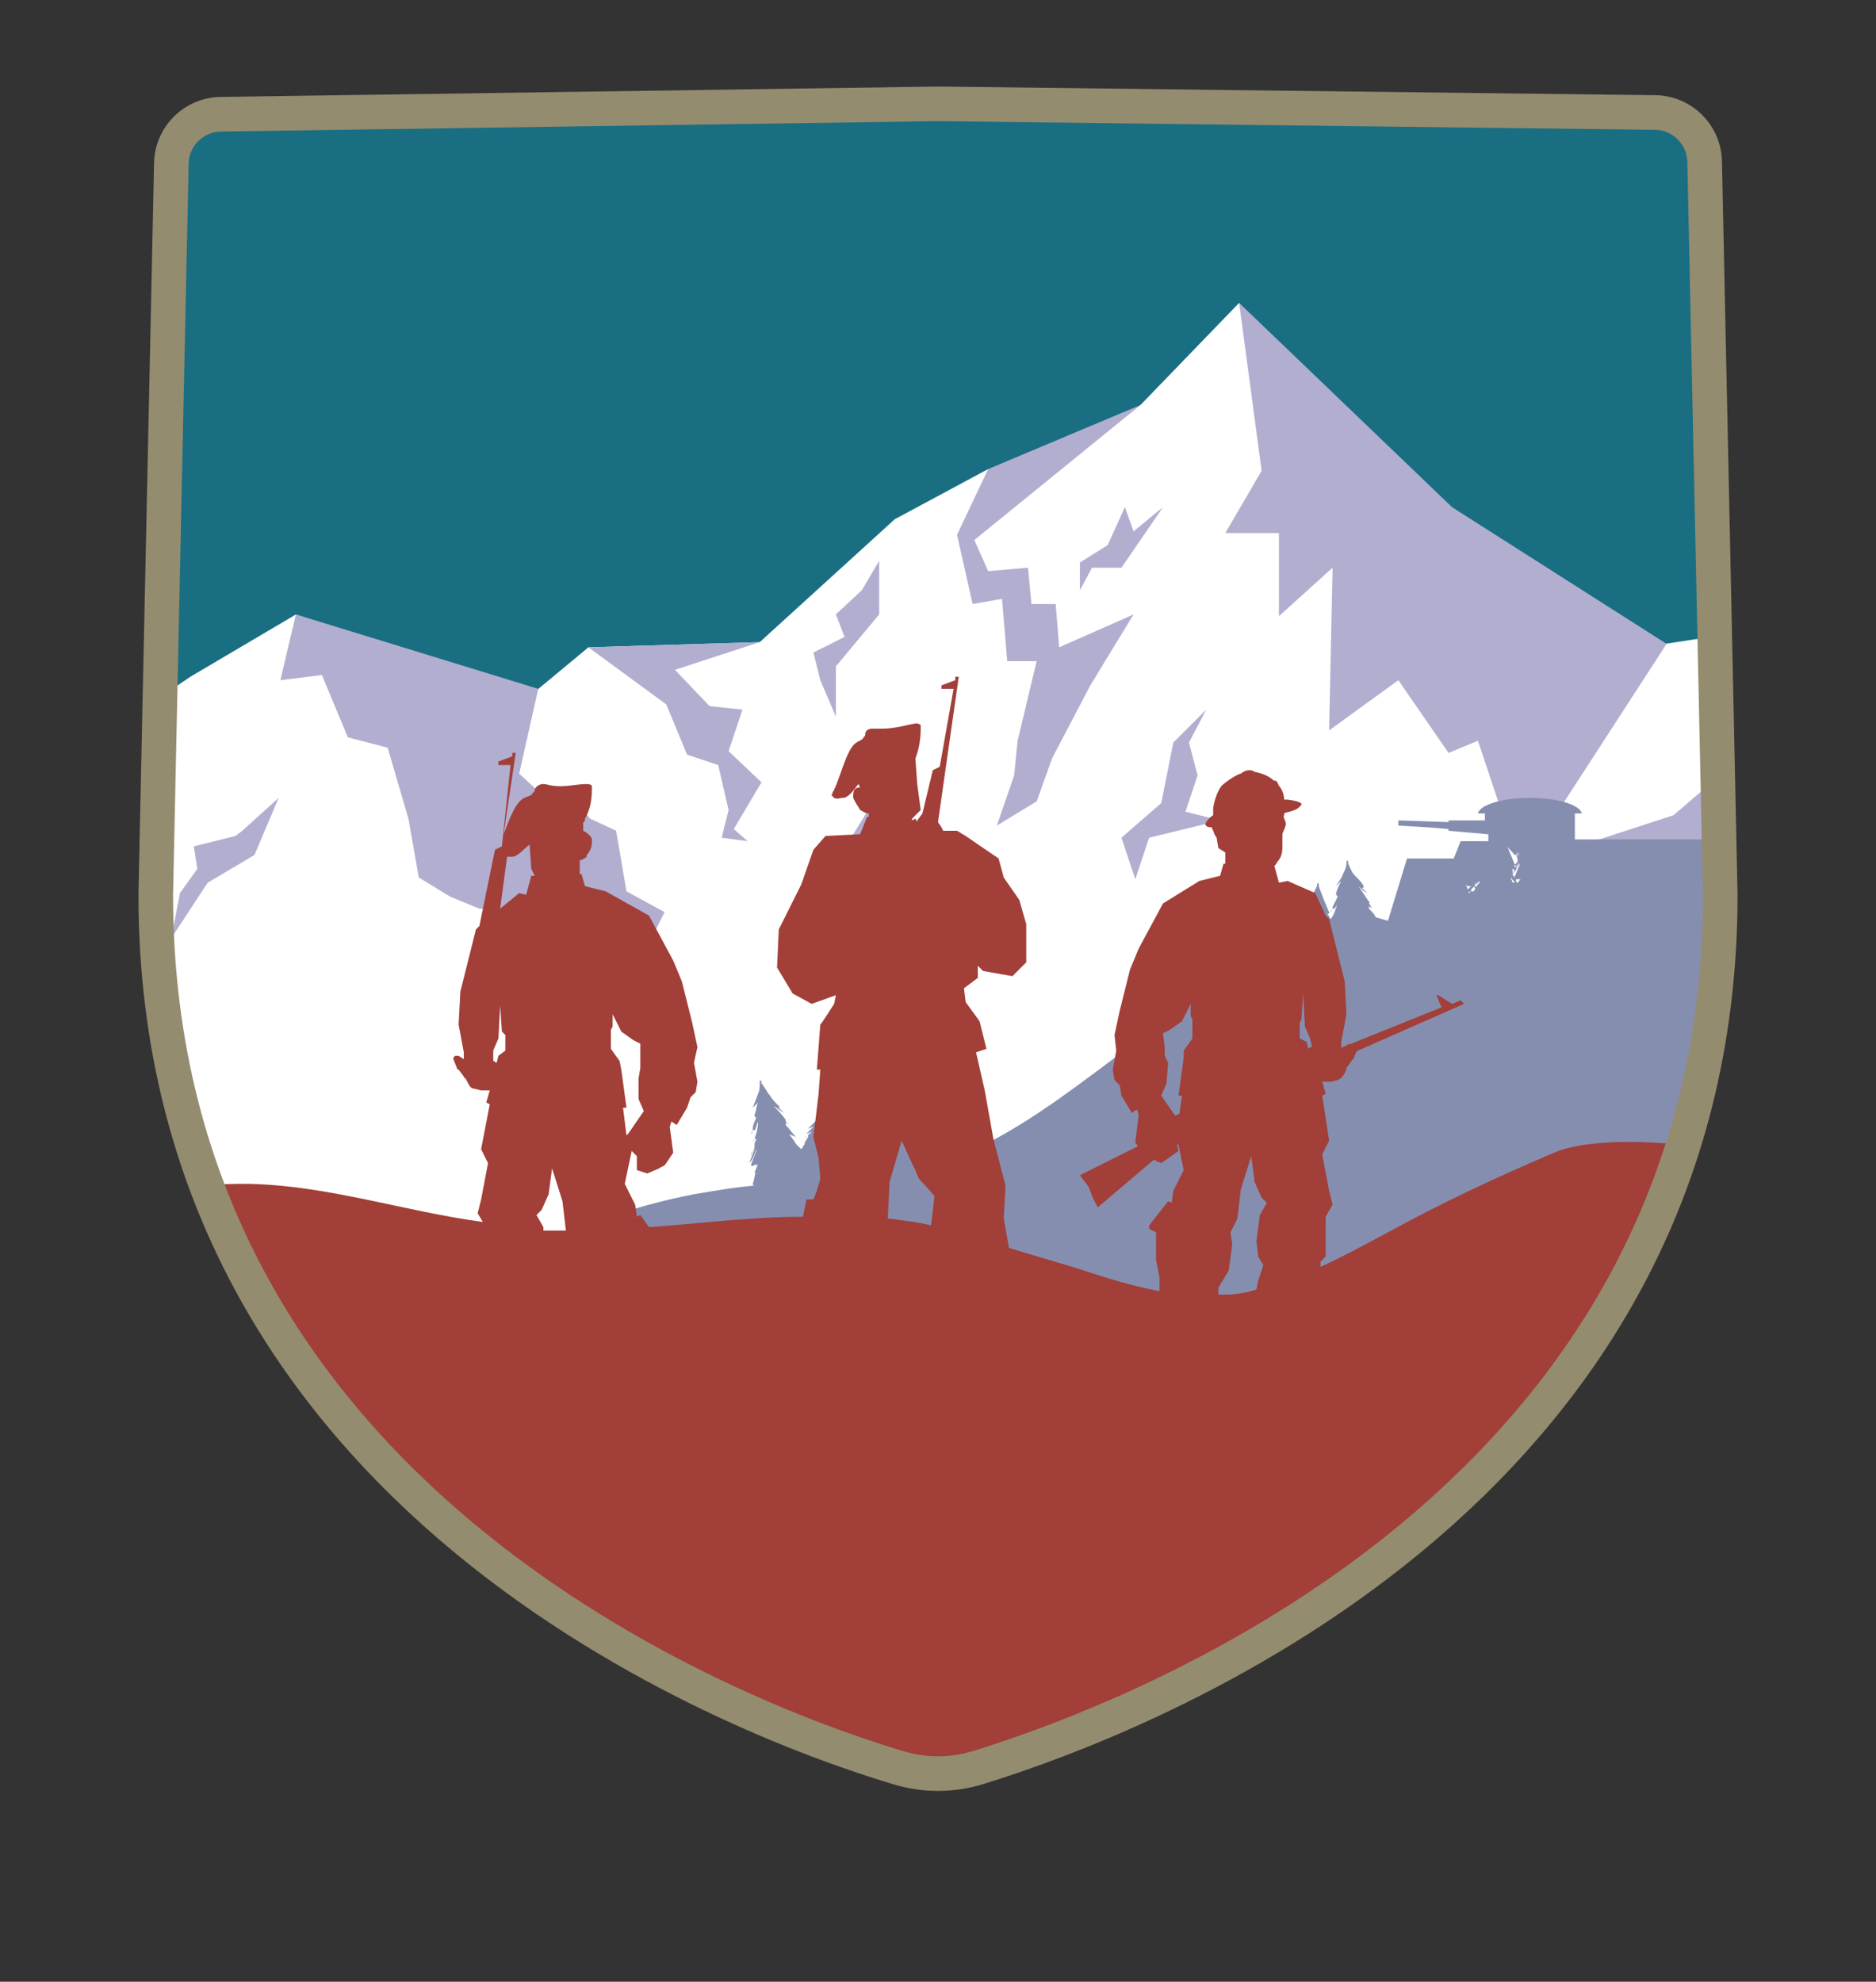 <?xml version="1.0" encoding="utf-8"?>
<!-- Generator: Adobe Illustrator 26.0.2, SVG Export Plug-In . SVG Version: 6.00 Build 0)  -->
<svg version="1.1" id="Calque_1" xmlns="http://www.w3.org/2000/svg" xmlns:xlink="http://www.w3.org/1999/xlink" x="0px" y="0px"
	 viewBox="0 0 108.4 114.5" style="enable-background:new 0 0 108.4 114.5;" xml:space="preserve">
<rect x="0" y="0" width="108.4" height="114.5" fill="#333333" stroke="none"/>
<style type="text/css">
	.st0{clip-path:url(#SVGID_00000039813625838473151640000016478210599705350587_);fill:#196E82;}
	.st1{clip-path:url(#SVGID_00000039813625838473151640000016478210599705350587_);}
	.st2{fill:#FFFFFF;}
	.st3{fill:#B1AECF;}
	.st4{clip-path:url(#SVGID_00000039813625838473151640000016478210599705350587_);fill:#868EAF;}
	.st5{fill:#A13F38;}
	.st6{fill:none;stroke:#948C6F;stroke-width:2;stroke-miterlimit:10;}
</style>
<g>
	<defs>
		<path id="SVGID_1_" d="M54.2,6L12.8,6.6c-1.6,0-2.9,1.3-2.9,2.9L9,51.7c0,34.9,33.5,47.6,42.8,50.4c1.6,0.5,3.2,0.5,4.8,0
			c9.3-2.9,42.8-15.5,42.8-50.4L98.5,9.4c0-1.6-1.3-2.9-2.9-2.9L54.2,6z"/>
	</defs>
	<clipPath id="SVGID_00000121974922162695874810000017534773215846334599_">
		<use xlink:href="#SVGID_1_"  style="overflow:visible;"/>
	</clipPath>
	
		<rect x="4.4" y="-3.7" style="clip-path:url(#SVGID_00000121974922162695874810000017534773215846334599_);fill:#196E82;" width="95" height="81.4"/>
	<g style="clip-path:url(#SVGID_00000121974922162695874810000017534773215846334599_);">
		<polygon class="st2" points="12.4,46.3 2,40.4 -10.2,42.3 -29.7,26.4 -34.5,20.2 -40.7,26.6 -45.9,30.2 -50.4,30.7 -56.3,33.9 
			-64.9,41.7 -75.8,42.1 -81,46.3 -94.4,40 -101.1,44 -115.8,53.9 -130.2,76.1 -127,109 36.6,70.2 		"/>
		<polygon class="st3" points="-34.5,20.2 -33,30.9 -35.3,34.7 -31.9,34.7 -31.9,40 -28.5,37 -28.7,47.3 -24.3,44.2 -21.1,48.8 
			-19.2,48 -15.7,58.6 -13.7,51.8 -7.2,41.8 -20.9,33.2 		"/>
		<polygon class="st3" points="-11.9,54.4 -6.8,52.7 -3,49.4 -1.3,48.3 -1.2,46.9 0.1,44.3 2.5,44.1 1.9,41.9 2.1,40.3 16.5,46.2 
			38.2,75.2 -1.6,82.2 -13.1,57.9 		"/>
		<polygon class="st3" points="-94.4,40 -95.4,44.2 -92.7,43.8 -91.1,47.8 -88.6,48.4 -87.3,53 -86.6,56.7 -84.7,57.9 -82.8,58.6 
			-79.4,58.9 -77.6,62.8 -74.5,64.3 -71.4,68.7 -72.3,61.6 -70.9,58.9 -73.5,57.6 -74,53.7 -75.7,53 -77.4,50.9 -78.8,51.4 
			-80.3,50.1 -79,44.7 		"/>
		<polygon class="st3" points="-75.8,42.1 -70.8,45.7 -69.6,48.9 -67.6,49.5 -66.9,52.4 -67.3,54.2 -65.7,54.4 -66.5,53.6 
			-64.8,50.6 -66.9,48.7 -66.1,46 -68.2,45.8 -70.3,43.5 -64.9,41.7 		"/>
		<polygon class="st3" points="-50.4,30.7 -52.4,34.9 -51.4,39.3 -49.5,39 -49.2,43 -47.3,43 -48.5,48 -48.7,50.2 -49.8,53.4 
			-47.3,51.9 -46.3,49.1 -43.9,44.5 -41.1,40 -45.8,42 -46.1,39.3 -47.6,39.3 -47.9,37 -50.3,37.2 -51.2,35.2 -40.7,26.6 		"/>
		<polygon class="st3" points="-41.7,33.2 -42.8,35.6 -44.6,36.7 -44.6,38.4 -43.8,37 -41.9,37 -39.3,33.2 -41.1,34.7 		"/>
		<polygon class="st3" points="-36.6,46 -38.7,48.1 -39.4,52 -41.9,54.1 -41.1,56.8 -40.1,54.1 -35.7,53.1 -37.8,52.5 -37,50.2 
			-37.6,48.1 		"/>
		<polygon class="st3" points="-57.3,51.3 -59.6,54.8 -59.6,57.9 -62.7,60.5 -62.7,62.8 -62.1,61 -59,60 -59,58.6 -55.6,57.3 
			-58.2,56.2 -57.3,54.4 -55,53.3 -57.3,52.8 		"/>
		<polygon class="st3" points="-57.3,36.6 -57.3,40 -60.1,43.3 -60.1,46.5 -61.1,44.2 -61.6,42.3 -59.6,41.4 -60.1,40 -58.4,38.4 		
			"/>
		<polygon class="st3" points="-95.5,51.6 -97.1,55.2 -100,57 -102.3,60.6 -101.8,57.7 -100.7,56.1 -100.9,54.7 -98.3,54.1 
			-97.9,53.7 		"/>
	</g>
	<g style="clip-path:url(#SVGID_00000121974922162695874810000017534773215846334599_);">
		<polygon class="st2" points="114.1,41.3 104.7,35.9 93.6,37.6 75.9,23.2 71.6,17.5 65.9,23.4 61.1,26.7 57.1,27.1 51.7,30 
			43.9,37.1 34,37.4 29.3,41.3 17.1,35.5 11,39.1 -2.3,48.1 -22.6,62 -12.5,98.3 136.1,63 		"/>
		<polygon class="st3" points="71.6,17.5 72.9,27.2 70.8,30.8 73.9,30.8 73.9,35.6 77,32.8 76.8,42.2 80.8,39.3 83.7,43.5 
			85.4,42.8 88.6,52.4 90.4,46.3 96.3,37.2 83.9,29.3 		"/>
		<polygon class="st3" points="92.1,48.6 96.7,47.1 100.2,44.1 101.7,43 101.8,41.8 102.9,39.5 105.2,39.2 104.6,37.3 104.8,35.8 
			117.9,41.2 137.5,67.5 101.4,73.8 91,51.8 		"/>
		<polygon class="st3" points="17.1,35.5 16.2,39.3 18.6,39 20.1,42.6 22.4,43.2 23.6,47.3 24.2,50.7 26,51.8 27.7,52.5 30.8,52.7 
			32.3,56.3 35.2,57.6 38,61.6 37.2,55.1 38.4,52.7 36.2,51.5 35.6,48 34.1,47.3 32.6,45.4 31.3,45.9 30,44.7 31.1,39.8 		"/>
		<polygon class="st3" points="34,37.4 38.5,40.7 39.7,43.6 41.5,44.2 42.1,46.8 41.7,48.4 43.2,48.6 42.4,47.9 44,45.2 42.1,43.4 
			42.9,41 41,40.8 39,38.7 43.9,37.1 		"/>
		<polygon class="st3" points="57.1,27.1 55.3,30.9 56.2,34.9 57.9,34.6 58.2,38.2 59.9,38.2 58.8,42.8 58.6,44.8 57.6,47.7 
			59.9,46.3 60.8,43.8 63,39.6 65.5,35.5 61.2,37.4 61,34.9 59.6,34.9 59.4,32.8 57.1,33 56.3,31.2 65.9,23.4 		"/>
		<polygon class="st3" points="65,29.3 64,31.5 62.4,32.5 62.4,34.1 63.1,32.8 64.8,32.8 67.2,29.3 65.5,30.7 		"/>
		<polygon class="st3" points="69.7,41 67.8,42.9 67.1,46.4 64.8,48.4 65.6,50.8 66.4,48.4 70.5,47.4 68.5,46.9 69.2,44.8 
			68.7,42.9 		"/>
		<polygon class="st3" points="50.8,45.8 48.8,49 48.8,51.8 45.9,54.2 45.9,56.3 46.5,54.6 49.3,53.7 49.3,52.4 52.4,51.3 50,50.2 
			50.8,48.6 52.9,47.6 50.8,47.1 		"/>
		<polygon class="st3" points="50.8,32.4 50.8,35.5 48.3,38.5 48.3,41.4 47.4,39.3 47,37.7 48.8,36.8 48.3,35.5 49.8,34.1 		"/>
		<polygon class="st3" points="16.1,46.1 14.7,49.4 12,51 9.9,54.2 10.4,51.6 11.4,50.2 11.2,48.9 13.6,48.3 14,48 		"/>
	</g>
	<path style="clip-path:url(#SVGID_00000121974922162695874810000017534773215846334599_);fill:#868EAF;" d="M113,70.1
		c-0.5-1.9-0.9-4.4-0.3-6.4c1.8-6.5-12.6-7.4-13.4-8.3v-6.9H91V47h0.4c-0.1-0.5-1.4-0.9-3-0.9c-1.6,0-2.9,0.4-3,0.9h0.4v0.4l-2.1,0
		l0,0.1l-2.9-0.1l0,0.3c0,0,1.9,0.1,2.9,0.2l0,0.1l2.3,0.2v0.4h-1.6L84,49.6h-2.7l-1.1,3.6L79.5,53c-0.1-0.2-0.2-0.3-0.4-0.5
		c0,0,0,0,0-0.1c0,0,0-0.1-0.1-0.1c0.1,0.1,0.2,0.1,0.3,0.2c0,0,0.1,0,0,0c-0.1-0.1-0.1-0.2-0.2-0.3c0,0,0.1-0.1,0-0.1
		c-0.2-0.3-0.4-0.6-0.6-0.9c0.2,0.2,0.3,0.3,0.5,0.4c0,0,0,0,0,0c-0.1-0.1-0.2-0.2-0.3-0.3c0.1,0,0.1-0.1,0.1-0.1
		c-0.1-0.2-0.3-0.4-0.5-0.6c-0.2-0.2-0.3-0.5-0.4-0.7c0,0,0,0,0,0c0,0,0,0,0-0.1c0-0.1-0.1-0.1-0.1,0c0,0,0,0,0,0c0,0,0,0,0,0
		c0,0,0,0.1,0,0.1c0,0.2-0.1,0.4-0.2,0.6c-0.1,0.3-0.3,0.5-0.4,0.7c0,0,0,0,0,0c0.1-0.1,0.2-0.2,0.3-0.3c-0.1,0.2-0.2,0.4-0.3,0.7
		c0,0.1,0,0.1,0.1,0.2c-0.1,0.2-0.2,0.4-0.3,0.6c0,0,0,0.1,0,0.1c0,0.1-0.1,0.1-0.1,0.2c0,0,0,0,0,0c0,0,0.1-0.1,0.1-0.2
		c0,0,0.1,0,0.1,0c0.1-0.1,0.2-0.3,0.2-0.4c-0.1,0.4-0.2,0.7-0.4,1c0,0,0,0,0,0c-0.1-0.1-0.1-0.2-0.2-0.3c0.1,0,0.1,0,0.1-0.1
		c-0.1-0.2-0.2-0.5-0.3-0.7c-0.1-0.3-0.2-0.5-0.3-0.8c0,0,0,0,0,0c0,0,0,0,0-0.1c0-0.1-0.1-0.1-0.1,0c0,0,0,0,0,0c0,0,0,0,0,0
		c0,0,0,0.1,0,0.1c-0.1,0.2-0.2,0.4-0.3,0.6c-0.2,0.2-0.4,0.4-0.5,0.6c0,0,0,0,0,0c0.1-0.1,0.3-0.1,0.4-0.2
		c-0.1,0.2-0.3,0.4-0.4,0.6c-0.1,0.1,0,0.1,0,0.2c-0.1,0.2-0.3,0.3-0.4,0.5c0,0,0,0.1,0,0.1c0,0-0.1,0.1-0.1,0.1c0,0,0,0,0,0
		c0.1,0,0.1-0.1,0.1-0.1c0,0,0.1,0,0.1,0c0.1-0.1,0.2-0.2,0.3-0.4c-0.2,0.4-0.4,0.7-0.6,1c0,0,0,0,0,0c0.1-0.1,0.1-0.2,0.2-0.2
		c0,0.1,0,0.1,0,0.2c-0.1,0.1-0.1,0.1-0.2,0.2c0,0.1-0.1,0.1,0,0.2c-0.1,0.1-0.1,0.2-0.2,0.3c-0.1-0.1-0.1-0.2-0.2-0.3
		c-0.1-0.2-0.3-0.4-0.4-0.6c0.1,0.1,0.3,0.2,0.4,0.2c0,0,0,0,0,0c-0.2-0.2-0.4-0.5-0.6-0.7c0,0,0-0.1,0-0.1c0,0,0-0.1-0.1-0.1
		c0.1,0.1,0.2,0.1,0.3,0.2c0,0,0.1,0,0,0c-0.1-0.1-0.2-0.2-0.2-0.3c0,0,0-0.1,0-0.1c-0.2-0.3-0.5-0.6-0.7-0.9
		c0.2,0.1,0.4,0.3,0.6,0.4c0,0,0,0,0,0c-0.1-0.1-0.2-0.2-0.3-0.3c0.1,0,0.1-0.1,0-0.1c-0.2-0.2-0.4-0.4-0.6-0.6
		c-0.2-0.2-0.4-0.5-0.5-0.7c0,0,0,0,0,0c0,0,0-0.1,0-0.1c0-0.1-0.1-0.1-0.1,0c0,0,0,0,0,0c0,0,0,0,0,0c0,0,0,0.1,0,0.1
		c0,0.2,0,0.5-0.1,0.7c-0.1,0.3-0.2,0.5-0.3,0.8c0,0,0,0,0,0c0.1-0.1,0.2-0.2,0.3-0.4c-0.1,0.3-0.2,0.5-0.2,0.8c0,0.1,0,0.2,0.1,0.2
		c-0.1,0.2-0.2,0.4-0.2,0.7c0,0,0,0.1,0,0.1c0,0.1-0.1,0.1-0.1,0.2c0,0,0,0,0,0c0-0.1,0.1-0.1,0.1-0.2c0,0,0.1,0,0.1,0
		c0.1-0.2,0.1-0.3,0.2-0.5c0,0.4-0.1,0.9-0.3,1.2c0,0,0,0,0,0c0.1-0.1,0.1-0.2,0.1-0.3c0,0.1,0,0.1,0.1,0.1c0,0.1-0.1,0.2-0.1,0.3
		c0,0.1,0,0.1,0,0.2c0,0.2-0.1,0.3-0.2,0.5c0,0,0,0.1,0,0c0-0.1,0.1-0.1,0.1-0.2c0,0.1-0.1,0.2-0.1,0.3c0,0,0,0,0,0
		c0.1-0.2,0.1-0.3,0.2-0.5c0,0,0,0,0,0.1c-0.1,0.3-0.2,0.5-0.3,0.8c0,0,0,0,0,0c0.2-0.3,0.3-0.6,0.5-0.9c0,0,0,0.1,0,0.1
		c-0.1,0.3-0.2,0.6-0.3,0.8c0,0.1,0.1,0.1,0.2,0c0,0,0,0,0,0c0,0,0,0,0-0.1c0,0,0.1,0,0.2,0c-0.1,0.2-0.1,0.3-0.2,0.5c0,0,0,0,0,0.1
		c-0.1,0-0.2,0.1-0.2,0.1c-0.1-0.2-0.2-0.3-0.3-0.5c0.1,0.1,0.3,0.2,0.4,0.2c0,0,0,0,0,0c-0.2-0.3-0.4-0.5-0.6-0.8c0,0,0,0,0-0.1
		c0,0,0-0.1-0.1-0.1c0.1,0.1,0.2,0.1,0.4,0.2c0,0,0.1,0,0.1,0c-0.1-0.1-0.2-0.2-0.2-0.3c0,0,0.1-0.1,0-0.1c-0.2-0.4-0.5-0.7-0.7-1
		c0.2,0.2,0.4,0.3,0.6,0.4c0,0,0.1,0,0,0c-0.1-0.1-0.2-0.2-0.3-0.3c0.1,0,0.1-0.1,0.1-0.1c-0.2-0.2-0.4-0.4-0.6-0.7
		c-0.2-0.3-0.3-0.5-0.5-0.8c0,0,0,0,0,0c0,0,0-0.1,0-0.1c0-0.1-0.1-0.1-0.2,0c0,0,0,0,0,0c0,0,0,0,0,0c0,0,0,0.1,0,0.1
		c-0.1,0.2-0.1,0.5-0.3,0.7c-0.2,0.3-0.4,0.5-0.6,0.8c0,0,0,0,0,0c0.2-0.1,0.3-0.2,0.4-0.3c-0.1,0.2-0.3,0.5-0.4,0.7
		c-0.1,0.1,0,0.2,0.1,0.2c-0.1,0.2-0.3,0.4-0.4,0.7c0,0,0,0.1,0,0.1c0,0.1-0.1,0.1-0.1,0.2c0,0,0,0,0,0c0.1-0.1,0.1-0.1,0.2-0.2
		c0,0,0.1,0,0.1,0c0.1-0.1,0.2-0.3,0.3-0.5c-0.1,0.4-0.3,0.8-0.6,1.2c0,0,0,0,0,0c0.1-0.1,0.2-0.2,0.2-0.3c0,0.1,0,0.1,0.1,0.2
		C69,56,69,56.1,68.9,56.2c-0.1,0.1,0,0.1,0,0.2c-0.1,0.2-0.2,0.3-0.3,0.4c0,0,0,0.1,0,0c0.1-0.1,0.1-0.1,0.2-0.2
		c-0.1,0.1-0.1,0.2-0.2,0.3c0,0,0,0,0,0c0.1-0.2,0.2-0.3,0.4-0.5c0,0,0,0,0,0.1c-0.2,0.3-0.4,0.5-0.6,0.8c0,0,0,0,0,0
		c0.3-0.2,0.5-0.5,0.7-0.8c0,0,0,0.1-0.1,0.1c-0.2,0.3-0.3,0.5-0.5,0.8c-0.1,0.1,0.1,0.1,0.2,0.1c0,0,0,0,0,0c0,0,0,0,0,0
		c0,0,0.1,0.1,0.2,0c-0.1,0.2-0.2,0.3-0.3,0.4c0,0,0,0.1,0.1,0.1c0,0,0,0,0.1-0.1c0,0,0,0,0,0.1c-5.3,3.4-9.7,8-15.9,9.7
		c0-0.1-0.1-0.2-0.1-0.3c0,0,0,0,0,0c0.1,0.1,0.1,0.2,0.2,0.2c0.1,0.1,0.2,0,0.2-0.1C53.1,67.3,53,67.1,53,67c0,0,0,0,0,0
		c0.1,0.1,0.2,0.2,0.3,0.2c0,0,0,0,0,0c-0.1-0.1-0.2-0.3-0.3-0.5c0,0,0,0,0.1,0.1c0,0,0,0.1,0.1,0.1c0,0,0.1,0,0.1,0
		c0,0,0.1,0,0.1,0c0.1,0,0.1,0.1,0.2,0.1c0,0,0,0,0,0c-0.1-0.2-0.2-0.3-0.3-0.5c-0.1-0.2-0.2-0.3-0.3-0.5c0.1,0.1,0.2,0.1,0.3,0.2
		c0,0,0,0,0,0c-0.1-0.2-0.3-0.4-0.4-0.6c0,0,0,0,0-0.1c0,0,0,0,0-0.1c0.1,0.1,0.2,0.1,0.3,0.2c0,0,0.1,0,0,0c0-0.1-0.1-0.2-0.2-0.2
		c0,0,0,0,0-0.1c-0.1-0.3-0.3-0.5-0.5-0.8c0.1,0.1,0.3,0.2,0.4,0.3c0,0,0,0,0,0c-0.1-0.1-0.2-0.2-0.2-0.2c0,0,0.1-0.1,0.1-0.1
		c-0.1-0.2-0.3-0.3-0.4-0.5c-0.1-0.2-0.2-0.4-0.4-0.6c0,0,0,0,0,0c0,0,0,0,0-0.1c0-0.1-0.1-0.1-0.1,0c0,0,0,0,0,0c0,0,0,0,0,0
		c0,0,0,0.1,0,0.1c-0.1,0.2-0.1,0.3-0.2,0.5c-0.1,0.2-0.3,0.4-0.4,0.6c0,0,0,0,0,0c0.1-0.1,0.2-0.2,0.3-0.2
		c-0.1,0.2-0.2,0.4-0.3,0.6c0,0.1,0,0.1,0.1,0.1c-0.1,0.2-0.2,0.3-0.3,0.5c0,0,0,0.1,0,0.1c0,0-0.1,0.1-0.1,0.1c0,0,0,0,0,0
		c0,0,0.1-0.1,0.1-0.1c0,0,0.1,0,0.1,0c0.1-0.1,0.2-0.2,0.2-0.3c-0.1,0.3-0.2,0.6-0.5,0.9c0,0,0,0,0,0c0.1-0.1,0.1-0.2,0.2-0.2
		c0,0,0,0.1,0,0.1c0,0.1-0.1,0.1-0.1,0.2c0,0,0,0.1,0,0.1c-0.1,0.1-0.1,0.2-0.2,0.3c0,0,0,0,0,0c0,0,0.1-0.1,0.1-0.1
		c0,0.1-0.1,0.1-0.1,0.2c0,0,0,0,0,0c0.1-0.1,0.2-0.2,0.3-0.4c0,0,0,0,0,0c-0.1,0.2-0.2,0.4-0.4,0.5c0-0.1,0-0.2-0.1-0.2
		c0-0.1-0.1-0.2-0.1-0.3c0,0,0.1,0.1,0.1,0.1c0,0,0,0,0,0c-0.1-0.1-0.1-0.2-0.2-0.3c0,0,0-0.1,0-0.1c0,0,0,0,0-0.1
		c0-0.1-0.1-0.2-0.1-0.3c0,0,0.1,0.1,0.2,0.1c0,0,0,0,0,0c0,0,0.1,0.1,0.1,0.1c0,0,0,0,0,0c-0.1-0.1-0.1-0.2-0.2-0.3
		c0-0.1,0-0.1-0.1-0.2c0,0,0.1,0.1,0.2,0.1c0,0,0,0,0,0c0-0.1-0.1-0.2-0.1-0.3c0,0,0.1,0,0.1,0c0,0,0.1,0.1,0.1,0.1c0,0,0,0,0,0
		c0-0.1-0.1-0.1-0.1-0.2c0,0,0,0,0,0c-0.1-0.2-0.3-0.4-0.5-0.6c0,0,0.1,0.1,0.1,0.1c0,0,0.1,0,0,0c-0.1-0.2-0.3-0.4-0.4-0.6
		c0.1,0.1,0.2,0.2,0.3,0.3c0,0,0.1,0,0,0c-0.2-0.3-0.4-0.5-0.6-0.8c0.1,0.1,0.2,0.1,0.2,0.1c0,0,0,0,0,0c-0.1-0.1-0.3-0.3-0.4-0.4
		c-0.1-0.1-0.2-0.3-0.4-0.4c0,0,0,0,0,0c0,0,0,0,0,0c0,0-0.1,0-0.1,0c-0.1,0.1-0.2,0.2-0.2,0.3c-0.1,0.1-0.2,0.2-0.3,0.3
		c0,0,0,0.1,0,0c0.1,0,0.1-0.1,0.2-0.1c-0.2,0.1-0.3,0.3-0.5,0.4c0,0,0,0,0,0c0,0,0.1,0,0.1,0c-0.1,0.1-0.2,0.2-0.4,0.3
		c0,0,0,0.1,0,0c0.1,0,0.2-0.1,0.3-0.1c-0.1,0.1-0.2,0.2-0.3,0.2c-0.1,0.1-0.3,0.2-0.4,0.3c0,0,0,0,0,0c0.1-0.1,0.2-0.1,0.3-0.2
		c-0.1,0.1-0.2,0.2-0.3,0.4c0,0,0,0.1,0,0.1c0,0-0.1,0.1-0.1,0.1c-0.1,0.1-0.1,0.1-0.2,0.2c-0.1,0.1-0.1,0.1-0.2,0.2c0,0,0,0.1,0,0
		c0.1,0,0.2-0.1,0.3-0.1c0,0,0,0,0,0c0,0,0,0,0,0c0,0,0,0,0,0c-0.1,0.1-0.3,0.3-0.4,0.4c0,0,0,0,0,0c0.1,0,0.2-0.1,0.3-0.1
		c-0.1,0.1-0.2,0.2-0.4,0.3c0,0,0,0.1,0,0c0.1,0,0.1-0.1,0.2-0.1c0,0,0,0,0,0c0,0,0,0,0,0.1c-0.1,0.1-0.1,0.2-0.2,0.3
		c0,0,0,0.1,0,0.1c-0.1,0.1-0.1,0.2-0.2,0.3c-0.1-0.1-0.2-0.2-0.3-0.3c-0.1-0.2-0.3-0.4-0.4-0.6c0.1,0.1,0.2,0.1,0.4,0.2
		c0,0,0,0,0,0c-0.2-0.2-0.4-0.5-0.6-0.7c0,0,0,0,0-0.1c0,0,0-0.1-0.1-0.1c0.1,0.1,0.2,0.1,0.3,0.2c0,0,0.1,0,0,0
		c-0.1-0.1-0.2-0.2-0.2-0.2c0,0,0-0.1,0-0.1c-0.2-0.3-0.5-0.6-0.7-0.8c0.2,0.1,0.4,0.3,0.6,0.4c0,0,0,0,0,0
		c-0.1-0.1-0.2-0.2-0.3-0.3c0,0,0.1-0.1,0-0.1c-0.2-0.2-0.4-0.4-0.5-0.6c-0.2-0.2-0.3-0.5-0.5-0.7c0,0,0,0,0,0c0,0,0,0,0-0.1
		c0-0.1-0.1-0.1-0.1,0c0,0,0,0,0,0c0,0,0,0,0,0c0,0,0,0.1,0,0.1c0,0.2,0,0.4-0.1,0.6c-0.1,0.3-0.2,0.5-0.3,0.8c0,0,0,0,0,0
		c0.1-0.1,0.2-0.2,0.3-0.3c-0.1,0.2-0.1,0.5-0.2,0.7c0,0.1,0,0.1,0.1,0.2c-0.1,0.2-0.2,0.4-0.2,0.6c0,0,0,0.1,0,0.1
		c0,0.1,0,0.1-0.1,0.2c0,0,0,0,0,0c0-0.1,0.1-0.1,0.1-0.2c0,0,0.1,0,0.1,0c0.1-0.1,0.1-0.3,0.2-0.5c0,0.4-0.1,0.8-0.3,1.2
		c0,0,0,0,0,0c0.1-0.1,0.1-0.2,0.1-0.3c0,0.1,0,0.1,0.1,0.1c0,0.1-0.1,0.2-0.1,0.3c0,0.1,0,0.1,0,0.2c0,0.1-0.1,0.3-0.2,0.4
		c0,0,0,0,0,0c0-0.1,0.1-0.1,0.1-0.2c0,0.1-0.1,0.2-0.1,0.3c0,0,0,0,0,0c0.1-0.2,0.1-0.3,0.2-0.5c0,0,0,0,0,0.1
		c-0.1,0.3-0.2,0.5-0.3,0.8c0,0,0,0,0,0c0.2-0.2,0.3-0.5,0.4-0.8c0,0,0,0.1,0,0.1c-0.1,0.3-0.2,0.5-0.3,0.8c0,0.1,0.1,0.1,0.2,0
		c0,0,0,0,0,0c0,0,0,0,0,0c0,0,0.1,0,0.2,0c-0.1,0.1-0.1,0.3-0.2,0.4c0,0,0,0.1,0.1,0c0,0,0,0,0-0.1c-0.1,0.3-0.1,0.5-0.2,0.8
		c0,0,0,0.1,0.1,0.1c-1.2,0.1-2.3,0.3-3.5,0.5c-3.6,0.7-7.1,1.9-10.1,3.9c-3.2,2.1-6.4,5.7-10.6,6.9c-2.3,0.7-4.9,1.3-5.3,4
		c-0.4,2.4,1.5,4.1,3.5,5c3,1.5,6.6,2.2,9.9,2.9c7.3,1.6,14.7,2.3,22.2,2.2c7.5-0.1,14.9-1.1,22.1-2.8c6.6-1.6,13.6-3.6,18.6-8.4
		C94.9,79.2,114.8,76.7,113,70.1z M54.8,65c-0.1,0-0.2,0-0.3,0c0,0,0,0,0,0c0.1-0.2,0.2-0.5,0.3-0.7L54.8,65
		C54.8,64.9,54.8,65,54.8,65z M54.9,65c0.1-0.4,0.2-0.9,0.3-1.3c0,0.3-0.1,0.5-0.1,0.8c0,0.1,0.1,0.1,0.1,0c0-0.1,0.1-0.3,0.1-0.4
		c0,0.3,0,0.6,0,0.9C55.2,64.9,55.1,64.9,54.9,65z M57.3,63.2C57.2,63.2,57.2,63.2,57.3,63.2C57.2,63.2,57.2,63.2,57.3,63.2
		C57.2,63.2,57.2,63.2,57.3,63.2C57.2,63.2,57.2,63.2,57.3,63.2z M56.1,64.9c0-0.2-0.1-0.4-0.1-0.6c0.1,0.2,0.2,0.4,0.4,0.6
		C56.3,64.8,56.2,64.8,56.1,64.9z M56.5,64.8c-0.1-0.1-0.1-0.2-0.1-0.3c0.1,0.1,0.2,0.2,0.3,0.3C56.5,64.8,56.5,64.8,56.5,64.8z
		 M56.9,64.8c-0.1-0.1-0.1-0.2-0.2-0.3c-0.1-0.2-0.1-0.4-0.2-0.6C56.6,64.2,56.8,64.5,56.9,64.8C56.9,64.8,56.9,64.8,56.9,64.8z
		 M57.1,64.7C57.1,64.7,57.1,64.7,57.1,64.7C57.1,64.7,57.2,64.6,57.1,64.7C57.2,64.7,57.1,64.7,57.1,64.7z M80,53.7
		C80,53.7,80,53.7,80,53.7C80,53.7,80,53.6,80,53.7C80,53.6,80,53.7,80,53.7z M82.5,52.4C82.5,52.4,82.5,52.4,82.5,52.4
		C82.5,52.4,82.5,52.4,82.5,52.4C82.5,52.4,82.5,52.4,82.5,52.4z M83.1,52.2C83.1,52.2,83.1,52.2,83.1,52.2c0-0.1,0-0.3,0-0.4
		C83.1,51.9,83.1,52.1,83.1,52.2z M85.4,50.9C85.4,50.9,85.4,50.9,85.4,50.9c-0.1,0.1-0.1,0.2-0.2,0.3c0,0,0,0,0,0
		C85.2,51.1,85.3,51,85.4,50.9z M85.2,51C85.2,51.1,85.2,51.1,85.2,51C85.1,51.1,85.1,51.1,85.2,51C85.1,51.1,85.2,51.1,85.2,51z
		 M84.7,51.1c0,0,0.1,0.1,0.1,0.1c0,0,0.1,0,0.1,0c0,0,0.1,0,0.1,0c0,0,0,0,0,0c0,0,0,0,0,0c0,0,0,0,0,0c0,0,0,0,0,0c0,0,0,0,0,0
		c-0.1,0.1-0.1,0.1-0.2,0.2C84.8,51.3,84.7,51.1,84.7,51.1C84.6,51,84.7,51.1,84.7,51.1z M84.8,51.6c-0.1-0.1-0.1-0.2-0.2-0.2
		c0,0,0,0,0,0c0.1,0.1,0.1,0.1,0.2,0.2C84.9,51.5,84.8,51.5,84.8,51.6C84.8,51.6,84.8,51.6,84.8,51.6C84.9,51.6,84.9,51.5,84.8,51.6
		c0.1-0.1,0.2-0.1,0.2-0.1C84.9,51.6,84.9,51.6,84.8,51.6z M85.1,51.5C85.1,51.5,85.1,51.5,85.1,51.5C85.1,51.5,85.1,51.5,85.1,51.5
		c-0.1,0-0.1,0-0.1-0.1c0.1-0.1,0.1-0.1,0.2-0.2c0,0,0,0,0.1,0C85.2,51.4,85.2,51.5,85.1,51.5z M85.4,51.1c-0.1,0.1-0.1,0.2-0.2,0.2
		c0,0,0,0,0-0.1c0.1-0.1,0.2-0.2,0.3-0.3C85.5,51,85.5,51,85.4,51.1z M87.5,49.4C87.5,49.4,87.5,49.4,87.5,49.4
		C87.5,49.4,87.5,49.4,87.5,49.4C87.5,49.5,87.5,49.5,87.5,49.4c0.1,0,0.1-0.1,0.2-0.2c0,0.1,0,0.1,0.1,0.1c0,0.1-0.1,0.2-0.1,0.2
		c0,0.1,0,0.1,0,0.2c0,0.1-0.1,0.2-0.2,0.3c0,0,0,0,0,0c0,0,0.1,0,0-0.1c-0.1-0.3-0.3-0.7-0.4-1C87.2,49.1,87.4,49.2,87.5,49.4z
		 M87.8,49.8C87.7,49.8,87.7,49.9,87.8,49.8c-0.1,0.2-0.1,0.3-0.2,0.4c0,0,0,0,0,0C87.6,50.1,87.7,49.9,87.8,49.8z M87.5,50.1
		C87.5,50.1,87.5,50.1,87.5,50.1c0-0.1,0-0.1,0.1-0.1C87.6,50,87.6,50.1,87.5,50.1z M87.4,50.2C87.3,50.1,87.3,50.1,87.4,50.2
		c0,0,0.1,0,0.1,0.1c0,0,0,0,0,0c0,0,0,0,0,0c0,0,0,0,0,0c0,0,0,0,0,0c0,0.1-0.1,0.1-0.1,0.2C87.4,50.4,87.4,50.3,87.4,50.2
		C87.4,50.2,87.4,50.2,87.4,50.2z M87.4,51c0-0.1-0.1-0.2-0.1-0.3c0.1,0.1,0.1,0.2,0.2,0.2C87.5,51,87.5,51,87.4,51z M87.7,51
		C87.7,51,87.7,51,87.7,51c-0.1,0-0.1-0.1-0.1-0.2c0,0,0.1,0,0.1,0c0,0,0,0,0,0c0,0,0,0,0,0c0,0,0.1,0,0.2,0
		C87.8,50.8,87.8,50.9,87.7,51z M87.8,50c-0.1,0.2-0.2,0.5-0.3,0.7c0-0.1-0.1-0.1-0.1-0.2c0.2-0.2,0.3-0.4,0.4-0.6
		C87.9,49.9,87.9,49.9,87.8,50z M88.3,50.9C88.3,50.9,88.3,50.9,88.3,50.9c0-0.1,0-0.1,0-0.2C88.3,50.8,88.3,50.8,88.3,50.9z"/>
	<g style="clip-path:url(#SVGID_00000121974922162695874810000017534773215846334599_);">
		<path class="st5" d="M70.8,74.8c-0.1,0-0.2,0-0.4,0l0-0.4l0.6-1l0.2-1.5l-0.1-0.7l0.4-0.8l0.2-1.7l0.6-1.9c0,0,0.2,1.5,0.2,1.5
			c0,0,0.4,0.9,0.4,0.9l0.3,0.3l-0.4,0.7l-0.2,1.5l0.1,0.9l0.3,0.5L72.7,74l-0.1,0.5C72,74.7,71.4,74.8,70.8,74.8 M31.4,71.1l0-0.2
			L31,70.2l0.3-0.3c0,0,0.4-0.9,0.4-0.9c0,0,0.2-1.5,0.2-1.5l0.6,1.9l0.2,1.7C32.3,71.1,31.9,71.1,31.4,71.1 M28.5,60.7l0.3-0.7
			l0.1-1.9l0.1,1.5l0.2,0.2l0,0.9L28.8,61l-0.1,0.4l0,0c-0.1,0-0.1-0.1-0.2-0.1l0-0.1L28.5,60.7z M29.3,49.5c0.1,0,0.2,0,0.3,0
			c0.3,0,0.6-0.4,1-0.7l0.1,1.4l0.2,0.4l-0.2,0l-0.3,1.1l-0.4-0.1l-1.1,0.9L29.3,49.5z M35.3,59.5l0.1-0.2l0-0.7l0.5,1l0.7,0.5
			l0.4,0.2L37,61.2l0,0.5l-0.1,0.6l0,1.2l0.3,0.7l-0.9,1.3c0,0-0.1,0.1-0.1,0.1L36,64l0.2,0l-0.3-2.2l-0.1-0.5l-0.5-0.7L35.3,59.5z
			 M52.1,65.9l1,2.2l0.9,1l-0.2,1.7c-0.8-0.2-1.7-0.3-2.5-0.4l0.1-2.1L52.1,65.9z M68.4,61.1l-0.3,2.2l0.2,0l-0.2,1.4
			c0,0,0-0.1-0.1-0.1l-0.9-1.3l0.3-0.7l0.1-1.2L67.3,61l0-0.5l-0.1-0.8l0.4-0.2l0.7-0.5l0.5-1l0,0.7l0.1,0.2l0,1.1l-0.5,0.7
			L68.4,61.1z M75.2,58.9l0.1-1.5l0.1,1.9l0.3,0.7l0.1,0.4l0,0.1c-0.1,0-0.1,0-0.2,0.1l0,0l-0.1-0.4L75.1,60l0-0.9L75.2,58.9z
			 M128.6,65c-1.2-3-15.1,5.6-18,4.2c-4.1-1.9-16.6-4.4-20.8-2.6c-3.3,1.4-6.5,2.9-9.6,4.6c-1.3,0.7-2.6,1.4-3.9,2l0-0.3
			c0,0,0.3-0.3,0.3-0.3l0-2.3l0.4-0.7l-0.2-0.8l-0.4-2.1l0.4-0.8l-0.4-2.6l0.2-0.1l-0.2-0.7l0.2,0c0.1,0,0.2,0,0.3,0l0.4-0.1
			c0.2-0.1,0.3-0.2,0.4-0.4l0.1-0.2c0,0,0-0.1,0-0.1l0.3-0.4c0,0,0-0.1,0.1-0.1l0.2-0.5c0,0,0-0.1,0-0.1L78,60.4
			c0-0.1-0.1-0.1-0.2,0l-0.3,0.2l0-0.1l0-0.3l0.3-1.6l-0.1-1.9l-0.9-3.6l-0.2-0.2L76,51.6l-1.6-0.7L73.9,51l-0.3-1.1l-0.2,0l0.2-0.4
			l0-3c0,0,0.1,0,0.1,0c0.1-0.1,0.1-0.2,0.2-0.3c0.2-0.5-2.8,0.7-3.6,1.2C70,47.6,70.3,48,70.3,48s1.3,0.9,1.5,0.9
			c-0.1,0-1.5,0-1.4,0l1.6,0.2c0.1,0.1-1.3,0-1.2,0l0,0.4l0,0.4l-0.1,0l-0.2,0.7l-1.2,0.3l-2.1,1.3l-1.4,2.6l-0.5,1.2l-0.6,2.4
			l-0.3,1.4l0.1,0.9l-0.2,1.1l0.1,0.6l0.3,0.3l0.1,0.6l0.6,1l0.3-0.2l0.1,0.3L65.6,66l0.4,0.6c0.1,0.1,0.2,0.2,0.4,0.3l0.7,0.3
			l1-0.7L68,66.1L68,65.7l0,0l0.4,1.9L68.2,68l-0.4,0.8l-0.1,0.7l-0.2-0.1l-1.1,1.4l0,0.2l0.4,0.2l0,1.6l0.2,1l0,0.8
			c-1.6-0.3-3.2-0.8-4.7-1.3c-1.3-0.4-2.7-0.8-4-1.2L58,70.4l0.1-1.9c0,0-0.7-2.7-0.7-2.7c0,0-0.5-2.8-0.5-2.8l-0.5-2.2l0.6-0.2
			L56.6,59l-0.8-1.1l-0.1-0.8l0.8-0.6l0-0.7l0.3,0.3l1.7,0.3l0.8-0.8l0-2.2L58.9,52L58,50.7l-0.3-1.1l-1.9-1.3L55.3,48l-0.8,0
			l-0.1-0.2l-0.2-0.3l1.2-8.4l-0.2,0l0,0.2l-0.8,0.3l0,0.2l0.7,0l-0.8,4.5l-0.4,0.2L53.3,47L53,47.4l0,0.1l-0.1-0.2l-0.2,0.1l0-0.1
			l0.5-0.5L53,45.3l-0.1-1.4c0,0,0,0,0-0.1c0.2-0.5,0.3-1.1,0.3-1.7c0-0.1,0-0.1,0-0.2c-0.1-0.1-0.2-0.1-0.3-0.1
			c-0.6,0.1-1.2,0.3-1.9,0.3c-0.2,0-0.4,0-0.6,0c-0.2,0-0.4,0.1-0.4,0.3c0,0.1,0,0.1-0.1,0.2c-0.1,0.2-0.3,0.2-0.4,0.3
			c-0.6,0.3-1,2.3-1.4,2.9c0,0.1-0.1,0.2,0,0.2c0,0,0.1,0.1,0.1,0.1c0.2,0.1,0.3,0,0.5,0c0.3,0,0.6-0.4,0.9-0.8l0,0l0.1,0.2l-0.1,0
			c-0.1,0-0.2,0.1-0.2,0.1c-0.1,0.1-0.1,0.3-0.1,0.5l0.1,0.2c0.1,0.2,0.2,0.3,0.3,0.5c0.2,0.1,0.3,0.2,0.5,0.2l0,0l0,0.2l-0.1,0
			l-0.4,1l-2,0.1l-0.7,0.8l-0.7,2L45,53.7l-0.1,2.2l0.9,1.5l1.1,0.6l1.4-0.5L48.2,58c0,0-0.7,1.1-0.8,1.2c0,0-0.2,2.6-0.2,2.6l0.2,0
			l-0.1,1.4L47,65.7l0.3,1.2l0.1,1.2l-0.2,0.7l-0.2,0.5l-0.4,0l-0.2,1c-3,0-6,0.4-8.9,0.6l-0.5-0.7l-0.2,0.1l-0.1-0.7l-0.4-0.8
			l-0.2-0.4l0.4-1.9l0,0l0.3,0.3l0,0.8l0.6,0.2l0.7-0.3c0.1-0.1,0.3-0.1,0.4-0.3l0.4-0.6l-0.2-1.5l0.1-0.3l0.3,0.2l0.6-1l0.2-0.6
			l0.3-0.3l0.1-0.6l-0.2-1.1l0.2-0.9l-0.3-1.4l-0.6-2.4l-0.5-1.2l-1.4-2.6L35,51.5l-1.2-0.3l-0.2-0.7l-0.1,0l0-0.4l0-0.4
			c0.1,0,0.3-0.1,0.4-0.2l0-0.1c0.2-0.2,0.3-0.5,0.3-0.7l0-0.1c0-0.1,0-0.2-0.1-0.3l0,0c-0.1-0.1-0.2-0.2-0.4-0.3l0-0.5
			c0.1,0,0.1-0.1,0.1-0.2c0.3-0.5,0.4-1.1,0.4-1.7c0-0.1,0-0.1,0-0.2c-0.1-0.1-0.2-0.1-0.3-0.1c-0.6,0-1.3,0.2-1.9,0.1
			c-0.2,0-0.4-0.1-0.6-0.1c-0.2,0-0.4,0.1-0.5,0.3c0,0.1,0,0.1-0.1,0.2c-0.1,0.2-0.3,0.2-0.5,0.3c-0.5,0.2-0.9,1.3-1.2,2.1l0.7-4.7
			l-0.2,0l0,0.2l-0.8,0.3l0,0.2l0.7,0L29,48.9l-0.4,0.2l-0.9,4.4l-0.2,0.2l-0.9,3.6l-0.1,1.9l0.3,1.6l0,0.3l0,0.1L26.5,61
			c-0.1,0-0.2,0-0.2,0l-0.1,0.1c0,0,0,0.1,0,0.1l0.2,0.5c0,0,0,0.1,0.1,0.1l0.3,0.4c0,0,0,0.1,0.1,0.1l0.1,0.2
			c0.1,0.2,0.2,0.4,0.4,0.4l0.4,0.1c0.1,0,0.2,0,0.3,0l0.2,0l-0.2,0.7l0.2,0.1l-0.5,2.6l0.4,0.8l-0.4,2.1l-0.2,0.8l0.3,0.5
			c-4.5-0.6-8.9-2.1-13.5-2.2c-4.9-0.1-30,2.3-31.8,6.9l-0.2-0.8c-3.6,2.8,11.8,4.7,9,8.2c-2.9,3.7-4.2,8.6-3.5,13.3
			c0.7,4.7,3.2,9,6.8,12c3.4,2.7,7.6,4.2,11.8,5.3c6.3,1.6,11.4,8.5,17.9,8.9c15.2,0.7,31,3.6,46.1,1.1c7.5-1.2,16.1-12.9,22.8-16.4
			c6.8-3.5,30.8-6.1,33.7-13.1C129.2,87.9,130.9,70.9,128.6,65"/>
		<path class="st5" d="M62.4,67.9l0.3,0.4c0.2,0.2,0.3,0.5,0.4,0.8l0.3,0.6c0,0,0.1,0.1,0.1,0l4-3.4l1.8-0.6l0.5,0.2l1.4-2L84.6,58
			l-0.2-0.2L83.9,58l-0.8-0.5L83,57.5l0.3,0.7l-10.2,4.1L73,62.2l-2.9,1.3l-1,0.5l-0.3-0.1l-0.3,0.3l-0.7,0.3L67.7,65l-0.9,0.7
			L62.4,67.9C62.4,67.8,62.4,67.9,62.4,67.9z"/>
		<path class="st5" d="M70,47.8c0,0-0.5,0-0.3-0.3c0.2-0.3,0.4-0.4,0.4-0.4s0-0.1,0-0.1c0,0,0-0.2,0-0.3c0-0.1,0.2-1.1,0.6-1.4
			c0.5-0.4,0.9-0.6,1-0.6c0.1-0.1,0.3-0.2,0.5-0.2c0.2,0,0.3,0.1,0.3,0.1s0.7,0.1,1.1,0.5c0,0,0.2,0,0.2,0.1c0,0,0.1,0.2,0.1,0.2
			c0,0,0.3,0.3,0.3,0.8c0,0,0.2,0,0.2,0s0.9,0.1,0.8,0.3c-0.2,0.2-0.2,0.3-1.1,0.5C74.1,47,70,47.8,70,47.8z"/>
		<path class="st5" d="M70,47.7c0,0,0,0.1,0.1,0.3c0.1,0.3,0.2,0.4,0.2,0.4l0.1,0.6c0,0,1.9,1.2,1.9,1.2c0,0,0.3,0.1,0.4,0.1
			s0.3-0.1,0.4,0c0.1,0,0.3,0.1,0.3,0c0-0.1-0.1-0.1-0.1-0.1s0.4-0.1,0.5-0.4c0.2-0.2,0.3-0.5,0.3-0.8c0-0.3,0-0.6,0-0.8
			c0-0.1,0.2-0.4,0.2-0.6c0-0.2-0.2-0.4-0.1-0.5c0-0.1,0.1-0.5,0.1-0.5L70,47.7z"/>
	</g>
</g>
<path class="st6" d="M54.2,6L12.8,6.6c-1.6,0-2.9,1.3-2.9,2.9L9,51.7c0,34.9,33.5,47.6,42.8,50.4c1.6,0.5,3.2,0.5,4.8,0
	c9.3-2.9,42.8-15.5,42.8-50.4L98.5,9.4c0-1.6-1.3-2.9-2.9-2.9L54.2,6z"/>
</svg>
